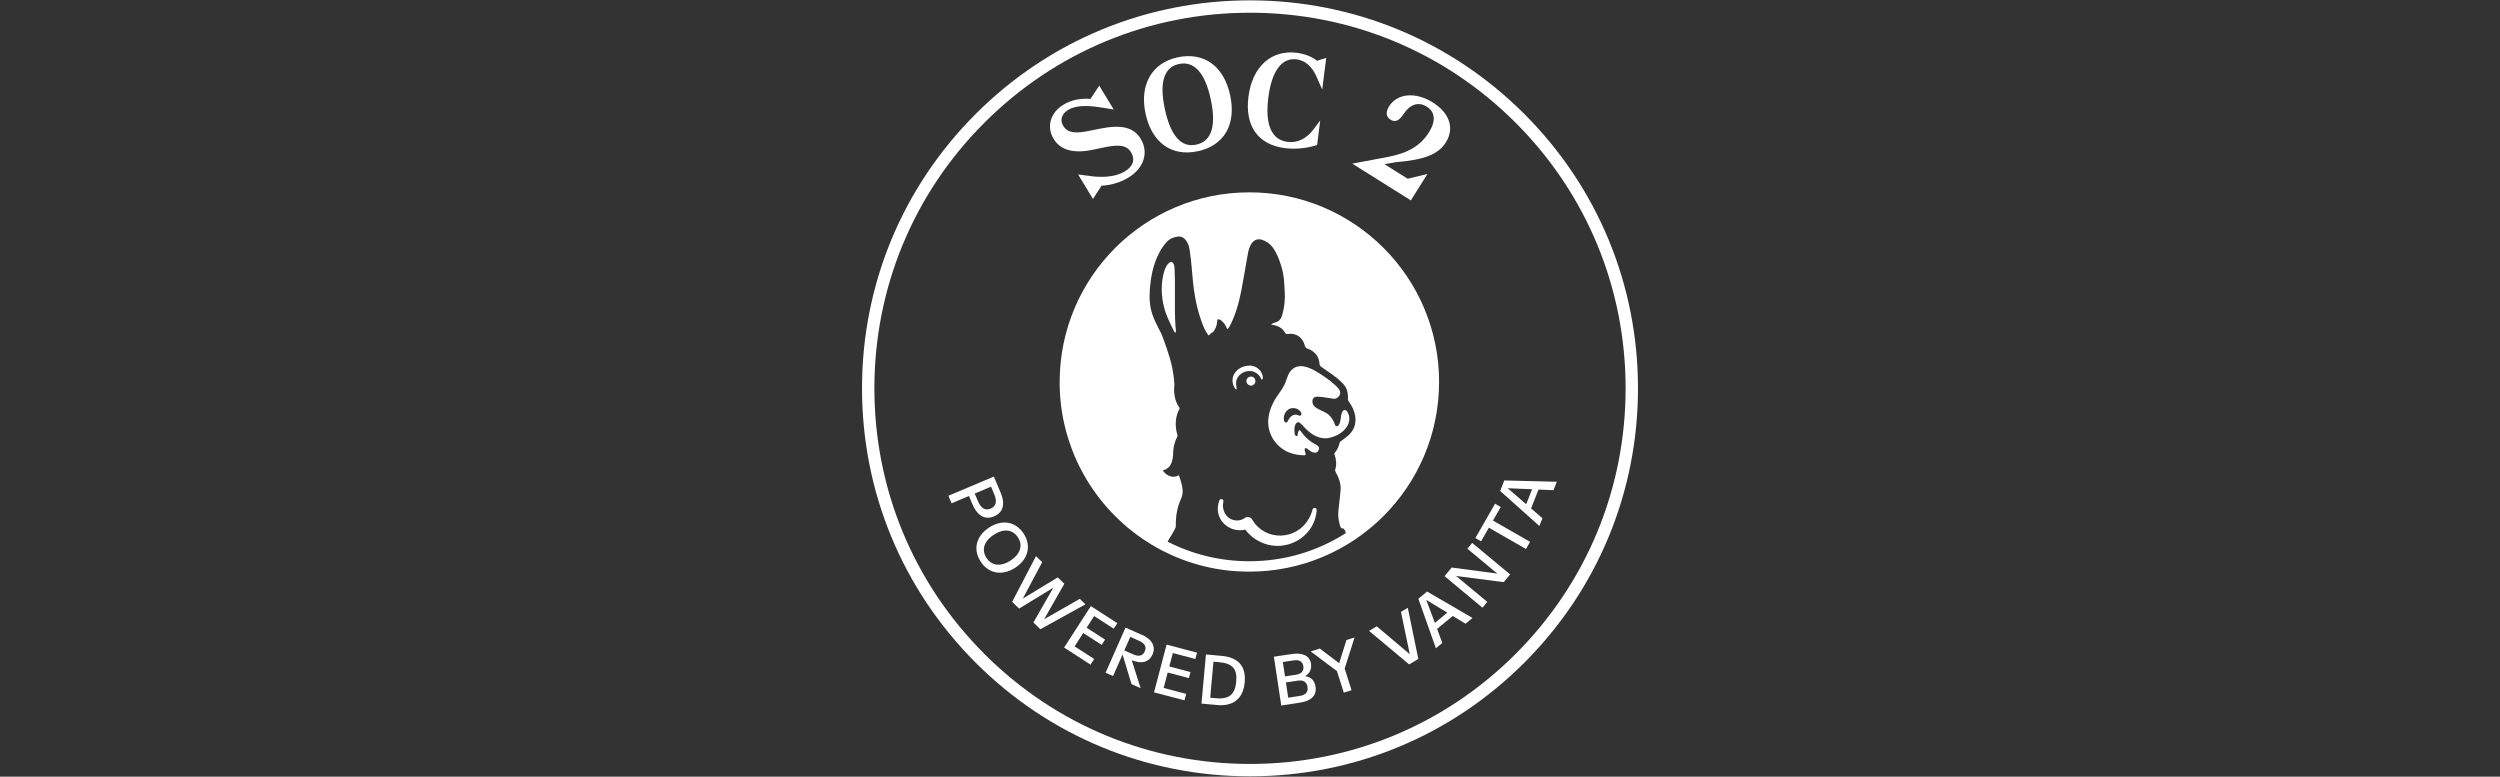 <?xml version="1.0" encoding="UTF-8"?> <svg xmlns="http://www.w3.org/2000/svg" xmlns:xlink="http://www.w3.org/1999/xlink" id="Layer_1" version="1.1" viewBox="0 0 647 201"><rect x="0" y="0" width="647" height="201" fill="#333333" stroke="none"/><defs><style> .st0 { fill: none; } .st1 { fill: #fff; } .st2 { clip-path: url(#clippath); } </style><clipPath id="clippath"><rect class="st0" x="223" width="201" height="201"></rect></clipPath></defs><g class="st2"><g><path class="st1" d="M332.81,116.74s.06.03.09.05c.16.07.33.15.5.22.04.02.09.04.14.06.14.05.27.1.41.15.04.01.08.03.13.04.37.13.75.24,1.13.32.02,0,.03,0,.05,0,.19.04.38.08.57.11.01,0,.02,0,.03,0,.61.1,1.24.16,1.86.14.15-.09.22-.25.16-.52-.05-.19-.14-.35-.19-.54-.05-.18-.05-.36-.02-.54.02-.09.05-.18.12-.23.16-.12.37.01.53.14.37.31.75.62,1.19.82.37.17.79.24,1.19.15.07-.04.13-.09.2-.14.07-.05.13-.11.18-.18.24-.27.36-.67.25-1.01-.02-.05-.04-.1-.07-.15-.01-.03-.03-.05-.05-.08-.01-.02-.02-.03-.04-.05-.03-.03-.06-.06-.09-.09,0,0-.01-.01-.02-.02-.04-.03-.07-.07-.11-.1-.18-.13-.39-.24-.59-.34-.53-.27-1.04-.6-1.51-.98-.23-.18-.46-.37-.68-.58-.22-.2-.42-.42-.62-.64-.36-.41-.69-.84-1.01-1.29-.03-.04-.06-.08-.1-.11-.01-.01-.03-.02-.04-.02-.09-.02-.18.02-.24.08-.06.06-.1.15-.13.23-.09.24-.15.49-.18.75-.02.19,0,.45-.26.47-.12,0-.24-.06-.32-.15-.03-.03-.06-.06-.08-.1-.08-.12-.11-.27-.13-.41-.06-.37-.08-.75-.07-1.12.02-.51.11-1.05.42-1.46.16-.21.41-.39.67-.35.06.01.13.04.19.07.18.09.34.27.47.4.9.95,1.81,1.91,2.91,2.64.14.09.29.18.44.26.14.07.28.15.42.21.02.01.04.02.06.03.14.06.28.12.42.17.02,0,.05.02.08.03.14.05.28.09.43.14.02,0,.04,0,.07.02.3.08.61.14.92.17.02,0,.04,0,.07,0,.15.01.3.02.45.02h.08c.15,0,.3-.01.45-.03.02,0,.04-.01.07-.01h-.01c.16-.02.31-.05.47-.08,1.35-.31,2.6-.87,3.67-1.87,1.37-1.28,2.02-3.14.96-4.86-.13-.22-.33-.4-.58-.46-.04,0-.08-.02-.12-.02-.27.03-.49.23-.62.49-.51,1.06-.25,2.4-.89,3.38-.08.12-.17.23-.3.3-.1.05-.22.06-.32.02-.03,0-.07-.01-.1-.02-.03-.01-.06-.03-.09-.05-.08-.07-.12-.17-.15-.27-.28-.82-.73-1.59-1.29-2.25-.57-.66-1.28-.98-2.07-1.35-.57-.27-1.16-.54-1.67-.92-.57-.42-.81-.81-.84-1.52,0-.09,0-.18.01-.26,0-.02.01-.05.01-.07.01-.06.03-.11.04-.17.01-.02.02-.05.03-.07.02-.06.05-.11.08-.16,0-.01.01-.03.02-.04.04-.06.08-.11.13-.16.02-.02.05-.04.07-.06.03-.03.06-.05.1-.07.03-.02.06-.03.09-.05.04-.02.08-.04.12-.05.03-.01.06-.02.09-.03.18-.06.39-.09.61-.06.37.05.77.03,1.14.08.87.12,1.73.27,2.6.4.25.04.52.09.76.05.22-.07.44-.19.63-.35,0,0,0,0,.01,0,.06-.05.12-.1.18-.16.01-.01.02-.03.04-.04.04-.05.09-.1.13-.15.02-.03.04-.05.05-.08.03-.04.06-.08.08-.13.02-.04.04-.08.06-.13.01-.03.03-.06.04-.09.03-.07.05-.15.06-.23.13-.92-.82-1.72-1.43-2.28-.76-.71-1.6-1.35-2.47-1.94-.16-.1-.32-.21-.48-.32-2.18-1.5-6.05-4.01-8.36-1.38-.07.08-.15.18-.21.27-.03.04-.05.08-.08.12-.04.05-.07.1-.11.16-.04.07-.08.15-.13.22-.01.02-.03.05-.04.07-.05.1-.1.2-.15.31-.32.74-.53,1.53-.85,2.27,0,0,0,0,0,0,0,.01,0,.03-.02.04-.55,1.24-1.43,2.29-2.17,3.43-1.15,1.77-1.98,3.78-2.11,5.88-.21,3.38,1.62,6.46,4.59,8.05ZM333.66,105.84h0c1.01-.49,2.37-.17,2.98.78.09.15.17.31.18.48,0,.18-.07.36-.23.44-.25.12-.53-.05-.78-.15-.52-.19-1.12-.04-1.56.29-.31.23-.54.53-.74.85-.09.17-.18.34-.27.51-.05.09-.1.19-.18.25-.17.12-.42.06-.56-.09-.14-.15-.2-.36-.23-.56-.17-1.11.41-2.31,1.41-2.81Z"></path><path class="st1" d="M394.5,29.5C375.53,10.54,350.32.09,323.5.09s-52.03,10.44-71,29.41-29.41,44.18-29.41,71,10.44,52.03,29.41,71,44.18,29.41,71,29.41,52.03-10.44,71-29.41,29.41-44.18,29.41-71-10.44-52.03-29.41-71ZM392.24,169.24c-18.36,18.36-42.77,28.47-68.74,28.47s-50.38-10.11-68.74-28.47c-18.36-18.36-28.47-42.77-28.47-68.74s10.11-50.38,28.47-68.74c18.36-18.36,42.77-28.47,68.74-28.47s50.38,10.11,68.74,28.47c18.36,18.36,28.47,42.77,28.47,68.74s-10.11,50.38-28.47,68.74Z"></path><path class="st1" d="M328.1,140.96h0c6,1.55,12.29-2.68,12.66-8.94.03-.64-.91-.79-1.07-.17-.23.87-.56,1.71-1.03,2.48-3.19,5.55-11.19,5.78-14.51.26-.37-.74-1.28-1.05-1.98-.54-1.88,1.35-4.66.5-5.41-1.76-.29-.77-.36-1.63-.15-2.46.15-.63-.75-.95-1.02-.35-1.79,4.6,2.3,8.6,6.69,7.59,1.43,1.91,3.51,3.29,5.82,3.89Z"></path><path class="st1" d="M304.28,85.07h-.02c0-.17-.02-.33-.03-.49,0-.07-.01-.15-.02-.22-.01-.13-.02-.26-.02-.39-.02-.38-.04-.76-.06-1.15-.01-.17-.01-.33-.02-.49-.02-.74-.04-1.48-.04-2.22,0-.25,0-.51,0-.76,0-.42,0-.84,0-1.26,0-.42,0-.84,0-1.27v-1.47c0-.49,0-.97,0-1.46v-.53c0-.25,0-.5,0-.76-.01-.68-.03-1.35-.06-2.03-.03-.63,0-1.31-.15-1.92-.05-.22-.15-.44-.3-.6-.03-.03-.05-.06-.08-.09-.05-.04-.1-.08-.16-.11-.06-.03-.13-.06-.2-.06-.13,0-.26.05-.37.12-.53.32-.8.78-1.06,1.32-.05.09-.09.19-.13.28-.11.23-.2.47-.26.72-.08.28-.15.55-.21.82-.02.07-.03.15-.05.22-.03.15-.06.29-.09.44-.02.11-.04.23-.06.34-.02.11-.04.22-.05.32-.02.12-.04.25-.05.37,0,.05-.01.11-.02.16-.01.06-.01.11-.02.18v.02c-.01.12-.02.24-.03.36-.01.13-.02.26-.03.39,0,.04,0,.07,0,.11-.01.13-.02.26-.02.39-.09,2.7.45,5.35,1.55,7.96.2.46.4.92.62,1.37.21.45.44.9.66,1.35.02.04.04.07.05.11.07.15.15.3.22.45.05.11.1.23.18.34.01.02.03.04.04.05.03.03.06.05.09.07.03.02.06.03.09.02.05,0,.09-.04.11-.09.02-.04.03-.09.04-.14.01-.1.02-.2.01-.3,0-.08-.01-.17-.02-.25,0-.08-.02-.16-.02-.24Z"></path><path class="st1" d="M324.74,98.02c-.07-.13-.17-.23-.28-.32-.02-.02-.04-.04-.07-.06-.02-.01-.03-.02-.05-.03-.03-.02-.07-.04-.1-.05-.02-.01-.05-.02-.08-.03-.03-.01-.06-.02-.1-.03-.03,0-.07-.02-.1-.02-.03,0-.06-.01-.09-.01-.04,0-.09,0-.14,0h-.07c-.07,0-.14.02-.22.03-.64.16-1.01.79-.82,1.44.02.07.05.14.08.2s.07.13.12.18c.07.09.16.17.25.24.28.2.63.29.96.2.62-.16,1-.84.82-1.47-.03-.09-.06-.18-.11-.25h0Z"></path><path class="st1" d="M319.84,100.73s.03.02.05.03c.03.02.06.03.1.02.06-.02.07-.09.07-.15,0-.4-.14-.77-.16-1.16-.02-.43.02-.85.15-1.26.11-.33.34-.65.56-.92.47-.55,1.11-.96,1.81-1.15.4-.11.82-.14,1.23-.11.37.03.75.11,1.08.28.21.1.41.23.6.37.3.23.56.5.76.81.1.16.18.32.25.49.06.14.16.31.33.21.09-.06.13-.18.14-.29,0-.08.01-.15.01-.23,0-.23-.05-.46-.12-.68h0c-.07-.22-.17-.43-.28-.63-.04-.07-.08-.13-.12-.2-.49-.75-1.27-1.29-2.16-1.47-.64-.13-1.3-.07-1.94.08-.35.08-.7.21-1.03.37-.1.05-.2.1-.29.16-.89.53-1.6,1.39-1.83,2.42h0c-.21.92-.02,1.93.51,2.71.07.11.16.22.27.29Z"></path><path class="st1" d="M372.44,98.88s0,0,0,0,0,0,0,0c0-27.12-21.98-49.1-49.1-49.1s-49.1,21.98-49.1,49.1c0,0,0,0,0,0,0,0,0,0,0,0,0,0,0,0,0,.01,0,.38,0,.75.01,1.13,0,.12,0,.25.01.37,0,.26.02.53.03.79,0,.13.01.27.02.4.02.28.03.56.05.83,0,.1.01.21.02.31.03.36.06.72.1,1.08.01.13.03.26.04.38.03.24.05.49.08.73.02.15.04.31.06.46.03.22.06.45.09.67.02.15.04.3.07.45.05.3.1.61.15.91.03.17.06.34.09.52.04.22.08.44.13.66.03.17.07.34.11.51.04.18.08.37.12.55.04.18.08.36.12.53.04.18.09.36.13.53.08.31.16.62.24.93.05.17.09.34.14.51.06.2.11.4.17.59.04.14.08.28.13.42.06.2.12.41.19.61.04.13.08.25.12.38.24.74.5,1.48.78,2.2.03.08.06.16.09.24.09.23.18.46.27.69.03.08.07.16.1.25.1.24.2.48.3.72,0,.01.01.03.02.04.35.82.73,1.62,1.12,2.41.02.03.03.07.05.1.13.26.26.52.4.78,0,0,0,0,0,0,7.38,14.13,21.44,24.22,38,26.08.02,0,.03,0,.05,0,.34.04.68.07,1.02.1.03,0,.07,0,.1,0,.34.03.68.06,1.02.08.02,0,.05,0,.07,0,1.08.07,2.18.11,3.28.11,27.12,0,49.1-21.98,49.1-49.1ZM302.16,140.17c.74-1.31,2.16-3.36,2.14-3.99-.05-2.44.32-4.89,1.36-7.11.66-1.42.55-2.91-.56-6.09-1.11.71-2.93.6-4.19-1.23,1.46-.4,2.45-1.26,2.69-3.93,0-.16.01-.32.01-.47,0,0-.07-2.11,1.02-4.26.07-.14.15-.35.1-.5-1.07-3.35.02-5.85.47-6.67.1-.18.08-.39-.04-.55-1.45-1.85-1.3-4.79-1.3-4.79.02-.37.04-.74.07-1.11-.13-2.3-.52-4.59-1.18-6.8-1.01-3.39-2.17-6.26-2.17-6.26-1.04-2.05-2.2-4.08-2.71-6.35-.51-2.26-.4-4.51-.13-6.78.36-3.14,1.18-6.14,2.83-8.86.4-.64.87-1.24,1.38-1.8.77-.85,1.79-1.25,2.92-1.4.68-.09,1.22.14,1.72.6.33.31.56.67.74,1.05.32.57.47,1.21.56,1.86.24,1.71.46,3.41.58,5.13.32,4.35.86,8.66,2.31,12.81.41,1.16.79,2.35,1.47,3.39.04.07.09.15.15.24.09.12.18.24.26.36.02.02.03.04.05.05.06.05.1.08.14.1.32-.36.68-.68,1.1-.93.02-.01.05-.02.07-.03.09-.12.17-.23.25-.36.27-.43.48-.9.6-1.39.06-.25.11-.5.13-.75.02-.2-.03-.52.15-.65.37-.28,1.08.38,1.31.61.5.51.84,1.1,1.08,1.74l.28.04c.61-.88,1.05-1.88,1.45-2.86.84-2.08,1.42-4.27,1.87-6.46.04-.14.06-.29.09-.43.55-2.82,1-5.65,1.51-8.47.21-1.15.34-2.32.88-3.37.82-1.6,2.28-2.24,4.56-.65.47.32.87.73,1.21,1.19,1.07,1.46,1.67,3.14,2.21,4.84.73,2.28.8,4.65.91,7.02.04.74.02,1.49-.05,2.23-.05.69-.15,1.37-.3,2.05-.24,1.11-.46,2.58-1.61,3.09-.46.2-.96.3-1.39.54-.05.03-.12.08-.15.14.02.03.07.05.11.06.07.02.13.04.19.06,1.31.19,2.63.81,3.22,1.98.33.66.98.29,1.61.33.57.04,1.14.18,1.65.45,1.05.57,1.67,1.65,1.96,2.78.05.22.29.49.5.56,1.05.33,2,.95,2.59,1.89.29.46.49.99.59,1.53.05.27.01.58.1.82.1.29.38.51.62.68,1.76,1.23,3.6,2.38,5.12,3.9.37.36.71.74.97,1.18.51.86.65,1.9.61,2.9,0,.18-.02.36.04.53.05.15.15.28.24.41,1.56,2.12,2.37,4.95.93,7.35-.8,1.33-2.05,2.05-3.2,2.94-.04.03-.08.07-.11.11-.04.13-.08.27-.13.49-.23.9-.69,1.75-1.3,2.45,0,.07,0,.13.03.18.45,1.33.65,2.65.2,4.02-.04.13-.02.32.04.45.79,1.42,1.5,3.14,1.36,4.81-.09,1.1-.36,3.54-.55,5.2-.11.95-.07,1.91.11,2.85.69,3.5.94.5,1.82,3.09,0,0,0,0,0,0-7.4,4.75-16,7.3-25.01,7.3-7.49,0-14.71-1.77-21.18-5.09Z"></path><path class="st1" d="M282.49,38.82l3.99-.83c3.6-.63,5.22-.26,6.25,1.44,1.11,1.84.53,3.62-1.59,4.91-1.95,1.19-4.69,1.64-8.01,1.34l-4.11-.53h0s3.84,6.34,3.84,6.34l2.24-3.45c2.25-.05,4.88-.83,6.89-2.05,4.08-2.47,5.36-6.54,3.22-10.08-1.8-2.97-4.97-3.73-10.59-2.6l-3.62.73c-3.22.56-4.89.1-5.82-1.43-.93-1.53-.46-3.12,1.26-4.17,1.7-1.03,4.34-1.27,8.1-.69l3.69.59-3.74-6.17-2.29,3.44c-2.54-.24-5.01.29-6.96,1.47-3.4,2.06-4.47,5.72-2.56,8.87,1.73,2.86,5.02,3.81,9.83,2.87Z"></path><path class="st1" d="M309.97,39.15c6.83-1.47,10.02-6.93,8.4-14.47-1.63-7.61-6.79-11.3-13.62-9.84h0c-6.63,1.43-9.88,7.1-8.29,14.54,1.62,7.54,6.74,11.21,13.5,9.76ZM305.12,16.56h0c3.88-.83,6.74,2.21,8.22,9.13,1.49,6.92.21,10.89-3.74,11.74-3.88.83-6.63-2.2-8.13-9.19-1.5-6.95-.2-10.86,3.65-11.68Z"></path><path class="st1" d="M332.56,38.34c2.69.34,5.7.05,8.31-.82l.8-6.34h0s-1.68,2.23-1.68,2.23c-1.85,2.5-4.23,3.63-6.76,3.31-4.14-.52-5.88-4.41-4.99-11.44.87-6.9,3.46-10.41,7.33-9.92,2.2.28,3.98,1.81,5.17,4.53l1.45,3.29,1.04-8.21-2.4.76c-1.2-1.05-3.18-1.8-5.28-2.07-6.5-.82-11.46,3.55-12.45,11.37-.96,7.56,2.46,12.43,9.46,13.31Z"></path><path class="st1" d="M359.31,40.59l-9.34,1.76,15.16,9.51,4.29-6.84-5.12,1.24-6-3.77,2.86-.51c7.54-.62,11.1-2.06,13.03-5.14,2.29-3.65.95-7.61-3.37-10.32-4.52-2.83-9.23-2.35-11.34,1.01-.93,1.49-.77,2.72.38,3.44,1.18.74,2.23.31,3.37-1.44,1.66-2.52,3.83-3.3,6.02-1.93,2.16,1.35,2.41,3.7.56,6.64-2.14,3.42-5.46,5.4-10.5,6.34Z"></path><polygon class="st1" points="349.97 42.35 349.97 42.35 349.96 42.34 349.97 42.35"></polygon><path class="st1" d="M257.28,133.64c2.1-.89,3.06-2.89,1.67-6.18l-1.74-4.12h0s-11.76,4.96-11.76,4.96l.82,1.95,4.49-1.89.88,2.08c1.42,3.38,3.56,4.08,5.64,3.2ZM253.1,129.73l-.84-2,4.22-1.78.84,2c.86,2.03.32,3.15-.94,3.68-1.24.52-2.42.13-3.28-1.91h0Z"></path><path class="st1" d="M264.92,138.1c-2.06-3.16-5.6-3.75-8.95-1.57-3.33,2.17-4.24,5.66-2.17,8.82,2.05,3.15,5.62,3.74,8.95,1.57,3.35-2.18,4.23-5.67,2.17-8.82ZM255.3,144.38c-1.29-1.99-.77-4.25,1.89-5.98,2.68-1.75,4.95-1.32,6.25.67,1.29,1.97.77,4.25-1.91,5.99-2.66,1.74-4.95,1.29-6.24-.68Z"></path><polygon class="st1" points="280.91 156.4 280.91 156.4 280.91 156.4 280.91 156.4"></polygon><polygon class="st1" points="279.45 154.98 270.23 160.25 275.45 151.08 273.75 149.43 264.7 154.92 269.72 145.49 268.11 143.93 261.95 155.75 263.74 157.5 272.6 152.1 267.44 161.1 269.24 162.85 280.91 156.4 279.45 154.98"></polygon><polygon class="st1" points="283.17 159.43 288.24 162.71 289.16 161.28 282.31 156.86 282.31 156.86 275.39 167.59 282.24 172.01 283.18 170.55 278.11 167.28 280.34 163.82 285.11 166.89 285.99 165.53 281.22 162.45 283.17 159.43"></polygon><path class="st1" d="M295.53,164.31l-4.25-1.88-5.16,11.68,1.94.85,2.46-5.56,2.32,7.66h0l2.35,1.04-2.3-7.24c2.65,1.09,4.55.44,5.39-1.47.85-1.94,0-3.89-2.73-5.1ZM296.26,168.58c-.52,1.18-1.56,1.41-2.99.77l-2.3-1.02,1.55-3.5,2.3,1.02c1.44.63,1.96,1.56,1.45,2.73Z"></path><polygon class="st1" points="298.66 179.18 306.54 181.25 306.98 179.58 301.15 178.04 302.2 174.05 307.68 175.5 308.1 173.93 302.61 172.48 303.53 169.01 309.36 170.55 309.8 168.91 301.91 166.83 298.66 179.18"></polygon><polygon class="st1" points="312.1 169.37 312.1 169.37 312.1 169.37 312.1 169.37"></polygon><path class="st1" d="M316.18,169.74l-4.08-.37-1.16,12.72,4.1.37c3.94.36,6.69-1.48,7.09-5.88.4-4.39-1.92-6.47-5.95-6.84ZM319.94,176.38c-.3,3.25-1.74,4.64-5.23,4.32h0l-1.51-.13.84-9.32,1.51.13c3.49.32,4.67,1.78,4.38,5Z"></path><polygon class="st1" points="329.68 169.97 329.68 169.97 329.68 169.96 329.68 169.97"></polygon><path class="st1" d="M337.73,175c1.07-.58,1.79-1.69,1.56-3.21-.32-2.09-2.2-2.95-4.96-2.53l-4.65.7,1.91,12.62,4.74-.72c2.6-.39,4.53-1.55,4.13-4.15-.26-1.75-1.26-2.5-2.74-2.72ZM331.99,171.33l2.87-.43c1.25-.19,2.24.18,2.45,1.53.2,1.33-.64,2-1.88,2.19l-2.87.43-.56-3.72ZM336.38,180.11h0l-2.99.45-.6-3.95,2.99-.45c1.39-.21,2.39.19,2.61,1.63.22,1.44-.63,2.1-2.01,2.31Z"></path><polygon class="st1" points="348.46 165.64 346.57 171.64 341.56 167.84 339.2 168.59 346.01 173.68 346 173.68 347.78 179.26 349.78 178.62 348 173.02 350.56 164.97 348.46 165.64"></polygon><polygon class="st1" points="362.57 158.35 364.85 169.31 356.3 162.09 354.31 163.27 364.69 171.95 367.06 170.54 364.34 157.3 362.57 158.35"></polygon><path class="st1" d="M367.07,154.95l4.54,12.82,1.66-1.37-1.35-3.64,4.04-3.35,3.32,2.01,1.8-1.49-11.75-6.84-2.25,1.86ZM374.55,158.56l-3.2,2.65-2.23-5.95,5.43,3.29h0Z"></path><polygon class="st1" points="381 140.51 379.76 142.01 387.5 148.44 375.7 146.88 373.85 149.11 383.66 157.27 384.91 155.77 376.83 149.06 389.16 150.66 390.82 148.66 381 140.5 381 140.51"></polygon><polygon class="st1" points="388.39 131.21 386.92 130.36 381.83 139.24 383.3 140.09 385.32 136.57 385.32 136.57 394.92 142.08 395.98 140.23 386.38 134.72 388.39 131.21"></polygon><path class="st1" d="M402.04,126.85l.86-2.17-13.59-.34-1.07,2.72,10.15,9.06.79-2-2.94-2.54,1.93-4.88,3.88.16ZM394.99,130.49l-4.82-4.14,6.34.27h0l-1.53,3.87Z"></path></g></g></svg> 